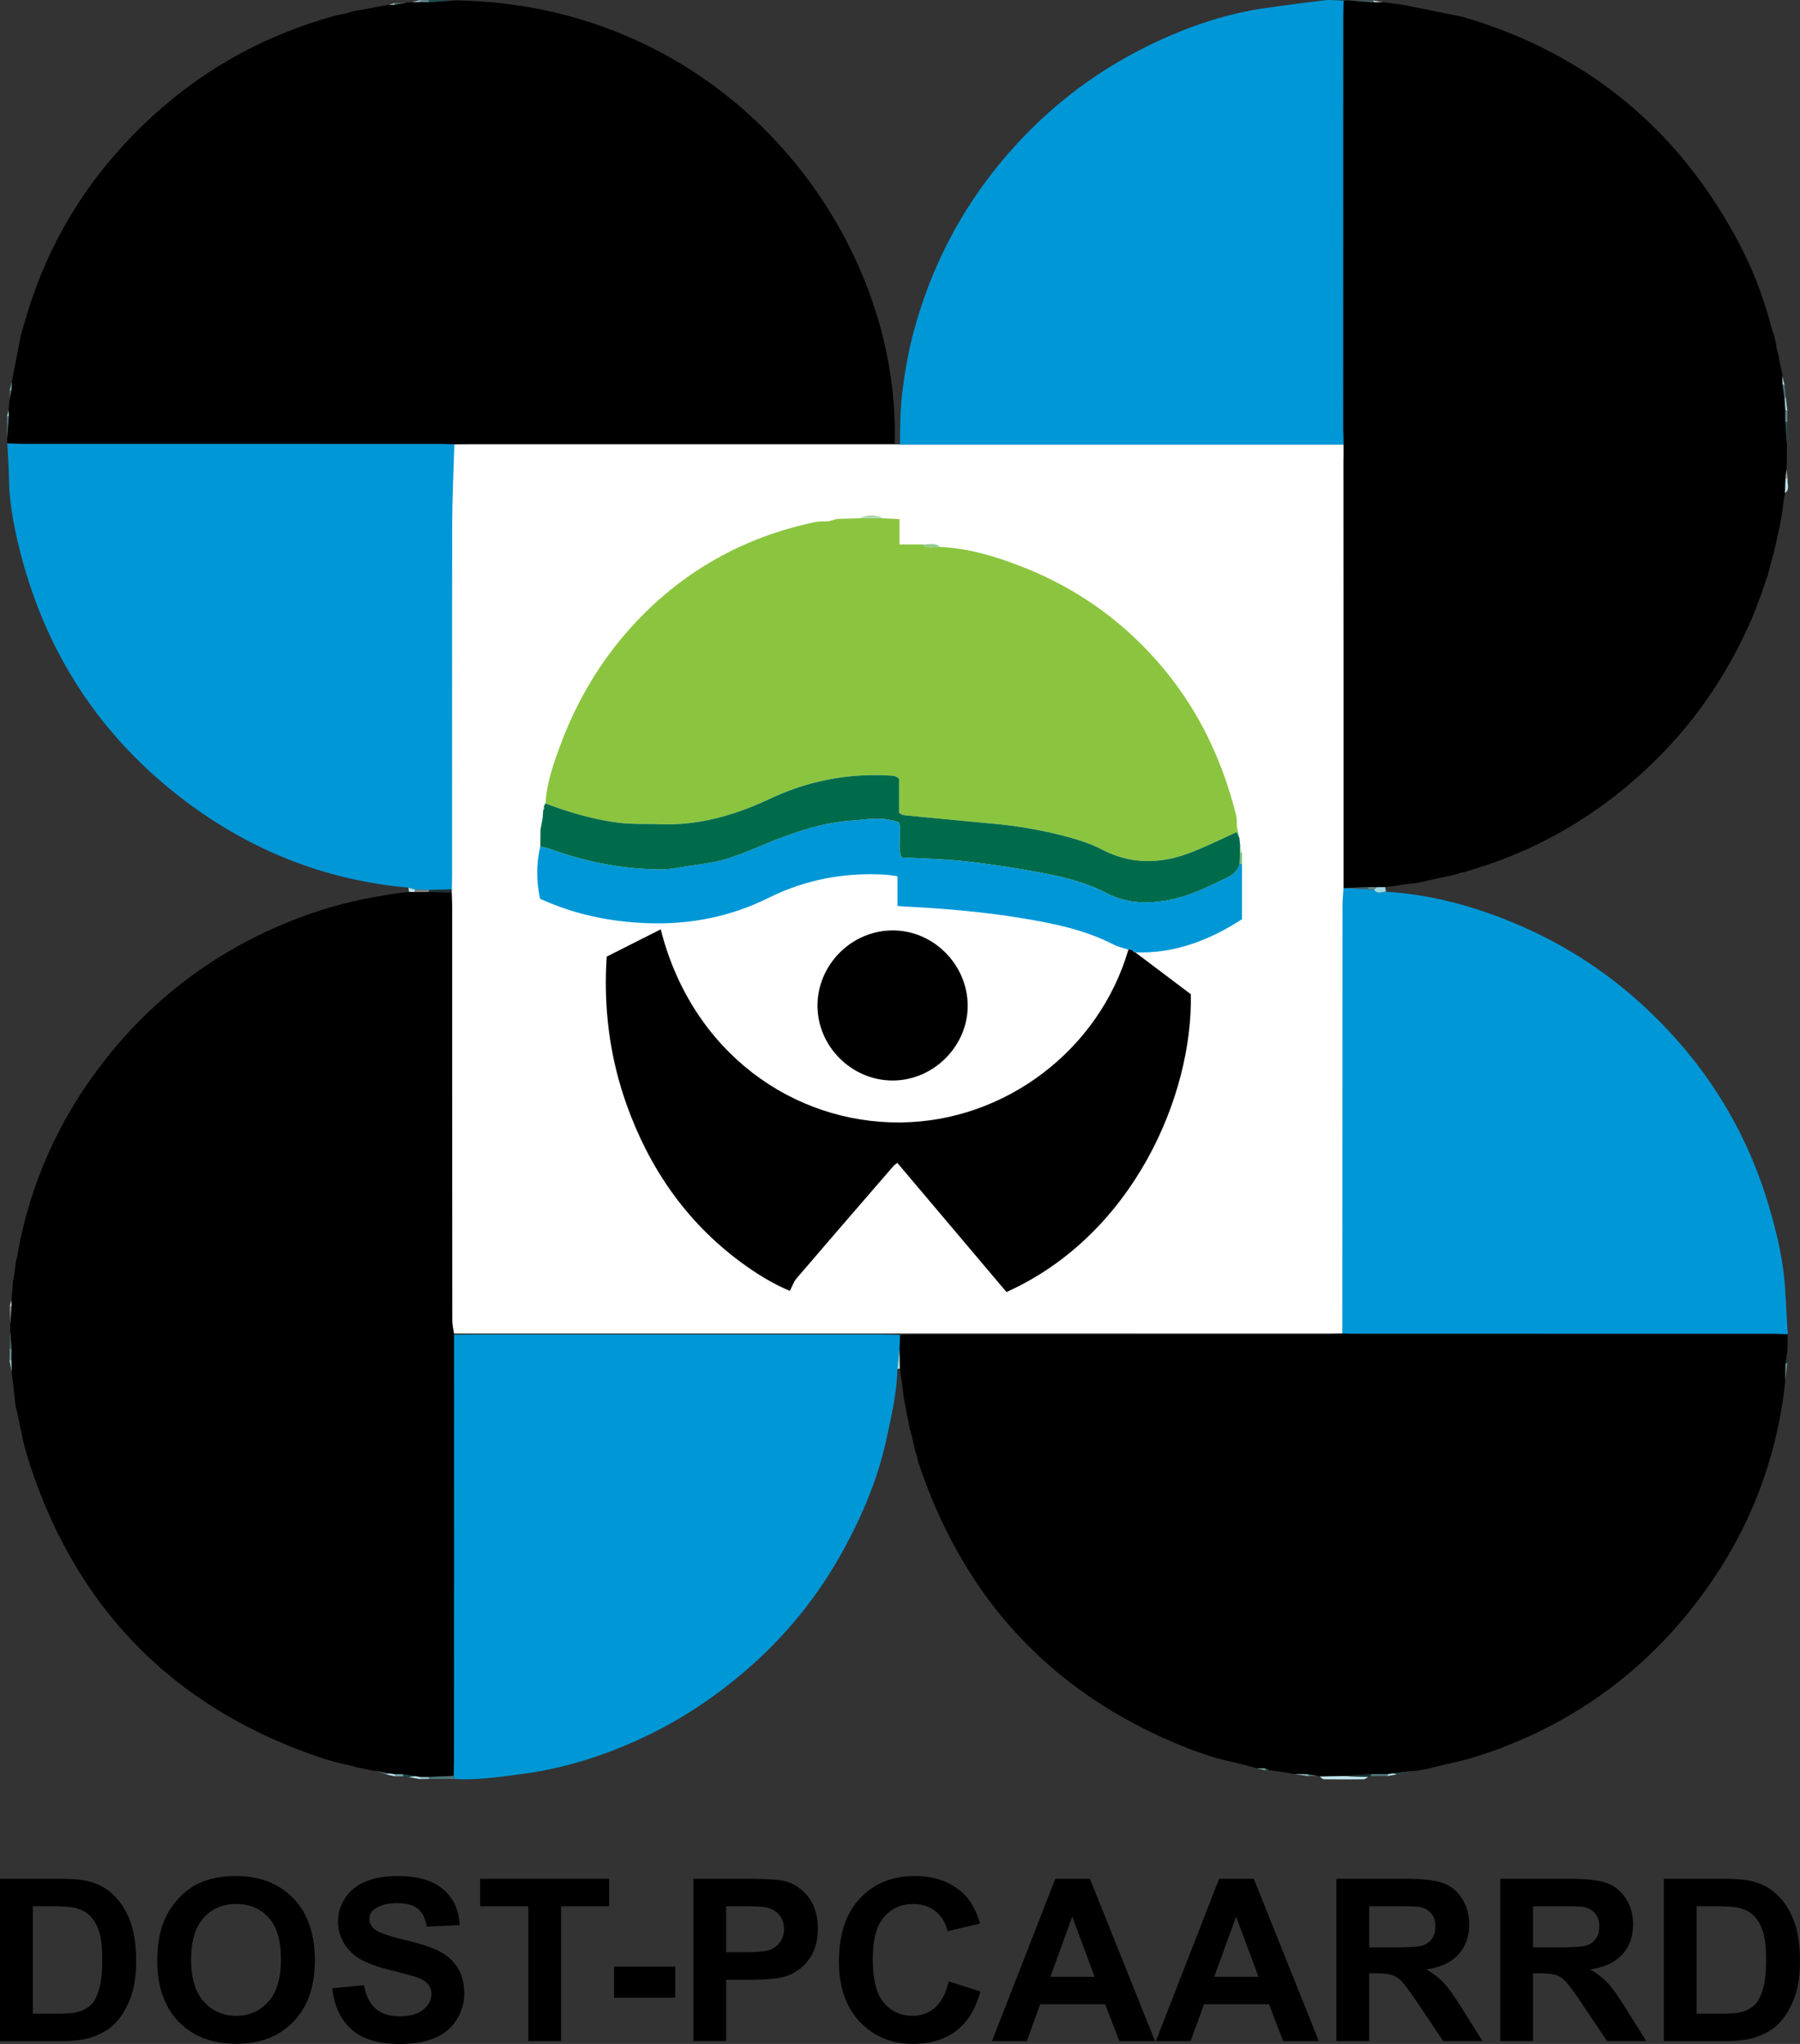 <svg xmlns="http://www.w3.org/2000/svg" width="568" height="645" fill="none"><rect width="100%" height="100%" fill="#333333" stroke="none"/><g clip-path="url(#a)"><path fill="#fff" d="M423.948 140.243H142.506v280.55h281.442v-280.55Z"/><path fill="#000" d="M561.518 166.44c-.188.823-.384 1.656-.572 2.48l-.393 1.984c-.131.543-.272 1.077-.403 1.619l-.45 2.013-1.377 5.101c-.178.674-.346 1.347-.524 2.012-.103.262-.207.515-.31.777-.206.636-.412 1.263-.618 1.9a5.74 5.74 0 0 1-.309.795c-.197.627-.403 1.264-.6 1.891-.674 1.778-1.349 3.557-2.014 5.326-.234.617-.468 1.235-.702 1.843-6.951 16.258-16.375 30.905-28.741 43.597-16.938 17.371-36.929 29.791-60.236 36.745-.656.225-1.312.449-1.968.665a5.25 5.25 0 0 1-.852.093c-.909.272-1.818.534-2.717.805-2.979.655-5.958 1.301-8.937 1.956-.955.216-1.911.431-2.876.646-1.115.103-2.23.215-3.335.318-1.265.206-2.529.403-3.794.609-.881.112-1.761.215-2.642.327-.871 0-1.742.01-2.623.019-.908 0-1.817-.009-2.726-.019l-7.419.281-.403.103c-.019-44.888-.028-89.785-.056-134.674 0-1.787.14-3.575.056-5.353.056-1.638-.131-3.285-.131-4.923.009-43.26 0-86.51.018-129.77 0-1.797.094-3.584.141-5.381.459-.038.909-.066 1.368-.103l8.253.617 2.651-.056c.581.066 1.171.14 1.752.206 1.827.262 3.653.515 5.48.777 5.986 1.217 11.982 2.424 17.968 3.64.918.272 1.845.553 2.763.824 37.276 11.597 65.042 34.743 83.629 68.942a123.703 123.703 0 0 1 10.895 27.433c.271.927.543 1.844.815 2.771l.065-.047c.253.964.497 1.937.75 2.901.065.515.14 1.03.206 1.545.243.954.477 1.918.721 2.873.075.533.15 1.067.234 1.6.216.992.431 1.985.656 2.977.084.524.178 1.048.262 1.572.01.88.028 1.76.038 2.63.225 1.554.449 3.117.665 4.67l.225 3.454c0 1.198-.01 2.387-.019 3.585.169 2.443.347 4.885.515 7.328-.047 2.583-.084 5.157-.131 7.741-.112 1.02-.225 2.04-.347 3.06l-.14 4.446c-.141.795-.291 1.591-.431 2.377-.131 1.03-.262 2.05-.384 3.079-.122.796-.253 1.601-.375 2.397-.178.992-.365 1.993-.543 2.985l-.028-.009ZM2.315 139.934l-.085-1.32c.188-2.452.385-4.914.572-7.366-.028-.59-.066-1.179-.094-1.778l.31-3.529c.215-.945.42-1.89.636-2.836.029-.879.047-1.75.075-2.63.928-4.792 1.865-9.593 2.792-14.385.262-.927.525-1.844.787-2.771.047-.271.112-.533.187-.795.281-.899.562-1.807.834-2.705 7.466-25.168 21.2-46.395 40.657-63.935 16.516-14.881 35.599-25.13 57.042-30.998 1.002-.272 2.042-.422 3.073-.627.665-.206 1.33-.412 1.995-.628 3.859-.701 7.71-1.413 11.569-2.115.591.01 1.181.019 1.762.038 1.245-.234 2.482-.459 3.728-.693.59-.065 1.171-.131 1.761-.206.89 0 1.771-.019 2.661-.019.899.02 1.798.029 2.707.047 2.735-.187 5.462-.365 8.197-.552 85.97 1.095 140.885 73.715 138.815 139.887H148.315c-1.639 0-3.288.14-4.928.206-1.489-.047-2.988-.141-4.478-.141-43.73 0-87.468 0-131.198-.009-1.799 0-3.588-.103-5.387-.159l-.01.019ZM102.889 555.224c-47.055-15.397-78.335-46.554-93.652-93.633-.271-.907-.552-1.806-.824-2.714a7.967 7.967 0 0 1-.187-.786c-.272-.927-.534-1.844-.806-2.77l-1.855-8.976c-.225-.955-.45-1.9-.674-2.855-.394-3.556-.797-7.104-1.19-10.66l-.084-3.538c.018-1.208.028-2.415.047-3.622l-.45-5.541c0-.824.01-1.638.019-2.462.15-1.872.309-3.743.459-5.615-.02-.59-.047-1.18-.066-1.769l.478-6.018c.14-.712.271-1.414.412-2.125.178-1.404.347-2.817.525-4.221.112-.412.234-.814.346-1.226 3.822-22.407 12.769-42.614 26.54-60.65 16.31-21.358 37.134-36.764 62.26-46.348 11.25-4.287 22.923-6.832 34.858-8.274.571.028 1.143.047 1.714.075h4.487c2.427.038 4.853.066 7.279.103.056 1.647.16 3.285.16 4.933 0 43.315 0 86.631.037 129.947 0 1.572.384 3.144.59 4.726l-.028 134.262c0 1.647-.056 3.285-.094 4.933l-7.906.337h-2.67l-1.733-.253c-1.265-.197-2.539-.403-3.804-.599-.861-.01-1.733-.028-2.594-.038-.563-.075-1.125-.149-1.677-.224-1.274-.225-2.558-.45-3.832-.683l-1.602-.225c-.993-.215-1.986-.44-2.979-.655-.496-.094-1.002-.178-1.499-.272-.712-.196-1.433-.402-2.145-.599l-5.059-1.179c-.927-.271-1.855-.543-2.782-.824l-.019.038ZM396.547 557.985c-.553-.141-1.096-.29-1.649-.431-.402-.121-.805-.234-1.208-.355-3.176-.777-6.352-1.545-9.518-2.322-.656-.187-1.321-.383-1.977-.571a2.933 2.933 0 0 1-.787-.28c-.618-.216-1.227-.44-1.845-.655a2.248 2.248 0 0 1-.843-.281c-.618-.206-1.237-.412-1.864-.618-43.487-16.482-72.396-46.891-87.029-90.927-.187-.562-.272-1.161-.403-1.741-.197-.627-.403-1.254-.599-1.882-.469-2.012-.937-4.015-1.415-6.027a87.983 87.983 0 0 1-.384-1.17c-.141-.833-.29-1.657-.431-2.49-.159-.664-.318-1.338-.468-2.003l-.422-2.536-.59-2.92c-.113-1.133-.234-2.256-.347-3.388-.159-1.002-.318-2.013-.478-3.014-.103-.814-.196-1.629-.299-2.443-.047-2.087-.103-4.165-.15-6.252.056-1.46.122-2.93.178-4.39 1.649-.046 3.297-.14 4.946-.14 43.243 0 86.485 0 129.719-.019 1.639 0 3.269-.206 4.899-.318 1.799.028 3.588.075 5.387.075 43.411 0 86.813 0 130.224.009 1.64 0 3.288.094 4.928.15-.038 1.825-.066 3.66-.103 5.485-.206 1.254-.403 2.517-.609 3.772-.019 1.769-.038 3.537-.047 5.306-2.773 26.694-12.647 50.532-29.2 71.563-16.581 21.068-37.584 36.175-62.841 45.3-.899.309-1.789.608-2.688.917l-2.698.899h-.01c-.908.281-1.826.561-2.735.842-2.895.693-5.789 1.376-8.684 2.069-.993.234-1.977.468-2.97.711l.038.056c-1.518.281-3.045.571-4.563.852l-1.639.084-5.555.73-1.705.197c-1.799 0-3.597.009-5.387.018-3.035.216-6.07.422-9.105.637-2.399.047-4.787.103-7.186.149a2.223 2.223 0 0 0-.805-.262c-.965-.159-1.921-.308-2.886-.468a665.71 665.71 0 0 0-4.468-.074c-.572-.122-1.134-.234-1.705-.356a533.974 533.974 0 0 1-3.738-.543c-.843-.122-1.677-.253-2.52-.374-.356-.169-.712-.337-1.059-.506-.889-.018-1.779-.037-2.679-.065h-.028Z"/><path fill="#0097D7" d="M564.113 421.027c-1.64-.056-3.288-.149-4.928-.149-43.411 0-86.813 0-130.224-.01-1.799 0-3.588-.047-5.387-.075.01-45.038.028-90.075.056-135.113 0-1.779.207-3.566.319-5.345l.403-.102c2.445.14 4.88.271 7.326.411l1.845.113c1.04 1.535 2.473.73 3.785.636 15.017.927 29.237 4.933 42.971 10.96 14.483 6.355 27.457 14.9 39.017 25.711 18.493 17.287 31.514 37.849 38.774 62.147 2.689 9.013 4.816 18.063 5.303 27.46.234 4.455.487 8.911.74 13.366v-.01ZM2.314 139.934c1.8.056 3.588.159 5.387.159 43.73 0 87.469 0 131.199.009 1.489 0 2.988.094 4.478.141-.244 8.507-.675 17.006-.694 25.514-.075 36.67-.028 73.341-.037 110.011 0 1.647-.075 3.285-.112 4.932-2.371.038-4.741.075-7.111.122-1.452-.028-2.904-.047-4.365-.075-.722-.206-1.443-.421-2.164-.627-25.893-2.293-49.248-11.493-69.923-26.955-27.682-20.685-45.36-48.183-53.294-81.83-1.565-6.645-2.773-13.384-2.848-20.273-.038-3.706-.338-7.413-.516-11.119v-.009ZM284.01 421.271c-.056 1.46-.122 2.929-.178 4.389l-.674 6.337c-.085 7.197-1.743 14.123-3.204 21.124-2.642 12.682-7.504 24.447-13.649 35.716-8.019 14.694-18.362 27.507-31.121 38.458-9.368 8.03-19.476 14.844-30.539 20.207-12.657 6.131-25.894 10.473-39.899 12.308-7.101.926-14.183 2.031-21.387 1.582-.065-.328-.122-.656-.187-.983.028-1.647.094-3.285.094-4.933.018-44.757.018-89.514.028-134.261 2.848-.029 5.695-.085 8.543-.085h126.796c1.799 0 3.588.094 5.387.141h-.01ZM423.977.215c-.047 1.797-.141 3.585-.141 5.382-.009 43.26 0 86.51-.018 129.769 0 1.638.187 3.285.131 4.923H284.01c.009-5.587.056-10.716.656-15.92.805-6.973 2.023-13.824 3.878-20.554 5.368-19.505 14.417-37.129 27.382-52.74 12.994-15.64 28.573-27.976 46.84-36.858 11.682-5.672 23.879-9.912 36.817-11.718 6.183-.861 12.365-1.722 18.567-2.424 1.911-.215 3.878.075 5.827.14Z"/><path fill="#8BC53F" d="M172.128 253.558c.403-6.58 2.576-12.748 4.843-18.803 5.921-15.79 14.783-29.82 26.839-41.659 15.008-14.732 32.966-24.082 53.548-28.369 1.302-.271 2.689-.15 4.028-.206.937-.253 1.874-.515 2.811-.767 2.36-.066 4.721-.141 7.082-.206h7.372c1.612.084 3.223.178 5.209.281v7.983h7.307c1.63 1.591 3.644.618 5.48.805 8.684.356 16.919 2.808 24.919 5.859 17.856 6.823 33.004 17.502 45.351 32.234 11.494 13.712 18.839 29.361 23.148 46.573.281 1.142.178 2.377.253 3.566-.01.58-.028 1.161-.038 1.75-4.731 2.115-9.386 4.427-14.211 6.318-9.565 3.762-19.064 4.024-28.46-.899-2.866-1.497-6.005-2.573-9.124-3.472-8.141-2.34-16.46-3.809-24.9-4.596a5694.878 5694.878 0 0 1-28.414-2.714c-.393-.037-.758-.365-1.442-.711v-10.792c-.581-.383-.815-.608-1.087-.702a5.617 5.617 0 0 0-1.302-.252c-13.349-.871-26.109 1.544-38.193 7.216-11.055 5.185-22.493 8.555-34.849 8.096-4.338-.159-8.722.075-13.003-.459-7.963-.992-15.654-3.266-23.167-6.093v.019Z"/><path fill="#000" d="M358.26 300.543c5.846 4.408 11.691 8.826 17.509 13.206.674 31.785-18.043 75.896-58.166 93.978l-34.446-40.76c-.59.477-.974.702-1.246 1.02-10.202 11.793-20.413 23.586-30.558 35.435-.862 1.002-1.293 2.368-2.118 3.94-5.396-2.246-10.679-5.494-15.672-9.209-17.256-12.832-28.844-29.801-35.955-49.914-4.74-13.413-6.773-27.283-6.389-41.5.038-1.489.141-2.986.225-4.858 5.612-2.836 11.298-5.709 17.05-8.611 9.883 39.011 41.931 61.249 75.656 60.94 33.088-.3 62.737-22.95 71.918-54.528l.899-.057c.347.3.694.609 1.04.908l.272.019-.019-.009Z"/><path fill="#0097D7" d="m358.26 300.543-.271-.019c-.347-.3-.694-.608-1.04-.908l-.9.056c-1.555-.515-3.203-.852-4.637-1.591-9.171-4.717-19.11-6.72-29.162-8.367-12.122-1.994-24.348-3.014-36.61-3.641-.722-.038-1.434-.103-2.427-.178v-9.378c-1.386-.187-2.51-.403-3.653-.478-12.965-.804-25.322 1.489-36.985 7.282-12.057 5.99-24.9 8.499-38.249 8.012-11.561-.421-22.84-2.658-33.913-7.722-1.114-5.297-1.246-10.866.066-16.463 1.002.234 2.042.365 3.007.711 11.363 4.156 23.073 6.477 35.196 6.486 2.351 0 4.712-.44 7.044-.823 4.506-.74 9.134-1.151 13.472-2.481 5.639-1.731 11.026-4.286 16.553-6.392 7.335-2.799 14.754-5.101 22.717-5.672 5.162-.374 10.239-1.488 15.242.674.787 3.669-.515 7.45.702 10.894 6.97.412 13.696.525 20.348 1.273 7.925.889 15.813 2.125 23.654 3.566 7.12 1.311 14.211 3.098 20.675 6.421 6.726 3.463 13.499 3.519 20.638 2.012 6.192-1.31 11.71-4.146 17.34-6.823 2.014-.955 3.447-2.274 4.112-4.399.244 0 .488.028.731.075v17.427c-10.173 6.533-21.143 10.895-33.668 10.446h.018Z"/><path fill="#006B4B" d="M391.199 272.595c-.666 2.125-2.099 3.444-4.113 4.399-5.621 2.677-11.139 5.513-17.34 6.823-7.139 1.507-13.912 1.451-20.638-2.012-6.464-3.323-13.555-5.11-20.675-6.421-7.841-1.441-15.738-2.677-23.654-3.566-6.661-.748-13.387-.861-20.347-1.273-1.218-3.444.084-7.234-.703-10.894-5.003-2.162-10.08-1.048-15.242-.674-7.963.58-15.382 2.873-22.717 5.672-5.527 2.106-10.914 4.661-16.553 6.392-4.338 1.33-8.966 1.741-13.472 2.481-2.332.383-4.693.823-7.044.823-12.113-.018-23.832-2.33-35.196-6.486-.955-.346-2.005-.477-3.007-.711.019-1.778.028-3.547.047-5.326.225-1.226.459-2.452.684-3.687.065-.861.131-1.732.187-2.593.113-.093.328-.196.328-.29 0-.243-.103-.487-.169-.739.178-.328.366-.646.544-.974 7.513 2.827 15.204 5.092 23.167 6.093 4.29.534 8.665.3 13.003.459 12.356.468 23.785-2.911 34.848-8.096 12.095-5.672 24.844-8.087 38.194-7.216.44.028.89.112 1.302.252.272.085.496.309 1.087.702v10.792c.674.346 1.049.674 1.442.711a5683.15 5683.15 0 0 0 28.413 2.714c8.441.787 16.76 2.256 24.9 4.596 3.12.898 6.258 1.975 9.125 3.472 9.387 4.923 18.886 4.661 28.46.899 4.824-1.891 9.48-4.203 14.211-6.318.281.637.562 1.282.834 1.919.084.88.178 1.75.262 2.63l-.112 1.825c-.019 1.207-.047 2.405-.066 3.613l.01.009Z"/><path fill="#000" d="M281.78 340.976c-12.974.056-23.832-10.726-23.813-23.652.019-12.972 10.829-23.745 23.795-23.717 12.918.028 23.654 10.923 23.597 23.923-.056 12.692-10.82 23.389-23.579 23.446Z"/><path fill="#BEE5EB" d="M416.417 560.615c2.398-.047 4.787-.103 7.185-.15 2.717.094 5.434.178 8.15.271-.487.263-.974.749-1.47.749-4.169.056-8.329.056-12.497 0-.459 0-.909-.561-1.368-.861v-.009Z"/><path fill="#1E3133" d="M431.743 560.727c-2.717-.093-5.434-.178-8.15-.271 3.035-.216 6.07-.421 9.105-.637-.056.225-.103.45-.149.674a6.465 6.465 0 0 0-.815.225l.009.009Z"/><path fill="#4C7377" d="M143.162 560.418c.065.328.122.655.187.983h-7.916l-.168-.646 7.906-.337h-.009Z"/><path fill="#466064" d="m433.598.73-8.253-.618c2.66 0 5.321 0 7.972-.01.094.207.187.422.281.628Z"/><path fill="#1F4E54" d="M143.471.14c-2.735.188-5.461.365-8.197.553.047-.206.085-.422.132-.637l8.075.084h-.01ZM563.869 140.355c-.169-2.443-.347-4.886-.515-7.329.215.057.43.103.655.141l-.14 7.188Z"/><path fill="#4C7377" d="M2.801 131.248c-.187 2.452-.384 4.914-.571 7.366l-.056-7.169c.206-.066.412-.131.627-.197Z"/><path fill="#1E3133" d="M135.424 280.813c2.37-.038 4.74-.075 7.111-.122l-.029.927c-2.426-.038-4.852-.066-7.278-.103.074-.234.14-.468.196-.702Z"/><path fill="#ADD8AD" d="M278.651 163.557h-7.373c2.455-1.198 4.919-1.207 7.373 0Z"/><path fill="#9ED9E2" d="M437.308 281.384c-1.311.093-2.745.898-3.785-.637.328-.262.647-.524.975-.777.871 0 1.742-.009 2.623-.018.065.477.131.954.196 1.441l-.009-.009ZM283.148 431.997l.675-6.337c.047 2.087.103 4.165.15 6.252a3.99 3.99 0 0 0-.825.085Z"/><path fill="#1F4E54" d="m439.8 559.613 5.555-.73c-1.536.347-3.082.684-4.618 1.03l-.937-.3Z"/><path fill="#4C7377" d="M432.558 560.502c.046-.224.093-.449.15-.673 1.798 0 3.597-.01 5.386-.019-.112.215-.225.44-.337.655-1.733.009-3.466.019-5.199.037Z"/><path fill="#64868A" d="M563.354 435.6c.018-1.769.037-3.538.046-5.307.216-.075.431-.15.656-.215l-.702 5.531v-.009Z"/><path fill="#7D7F80" d="M3.683 412.07c-.15 1.872-.31 3.744-.46 5.616-.065-1.816-.121-3.631-.187-5.447.216-.066.431-.122.647-.169Z"/><path fill="#93CD95" d="M296.647 172.636c-1.836-.197-3.85.786-5.48-.805 1.855.065 3.85-.768 5.48.805Z"/><path fill="#466064" d="m3.204 420.138.45 5.541-.628-.084c.057-1.816.113-3.632.178-5.457Z"/><path fill="#8CB7BC" d="M408.257 559.81c1.49.028 2.979.056 4.469.075.047.206.103.421.15.627a821.525 821.525 0 0 1-4.628-.711l.009.009Z"/><path fill="#4C7377" d="M563.148 125.979c-.225-1.554-.45-3.117-.666-4.671.216.075.441.15.666.225l.309 3.463c-.103.328-.197.655-.3.983h-.009Z"/><path fill="#9ED9E2" d="M563.147 125.979c.104-.328.197-.655.3-.983.197 1.544.384 3.089.581 4.633a15.697 15.697 0 0 0-.646-.187l-.225-3.454-.01-.009Z"/><path fill="#BEE5EB" d="m563.27 155.592.14-4.446c.234-.028.459-.065.693-.103-.253 1.517.853 3.286-.824 4.549h-.009Z"/><path fill="#64868A" d="m3.036 425.595.627.084c-.018 1.207-.028 2.415-.046 3.622-.216-.037-.431-.075-.638-.122l.057-3.584Z"/><path fill="#1E3133" d="M564.047 430.069c-.215.065-.431.14-.655.215.206-1.254.402-2.518.608-3.772.019 1.189.029 2.368.047 3.557Z"/><path fill="#A1C7CB" d="M2.97 429.179c.215.047.421.094.637.122l.084 3.538a504.577 504.577 0 0 1-.721-3.66Z"/><path fill="#4C7377" d="M118.955 558.967c1.274.225 2.558.45 3.832.684-.319.093-.637.196-.965.29-.956-.328-1.911-.646-2.867-.974Z"/><path fill="#77C37A" d="M171.229 258.144c-.225 1.226-.459 2.452-.684 3.688.225-1.226.459-2.452.684-3.688ZM391.114 264.527c-.281-.636-.562-1.282-.834-1.918.01-.581.028-1.161.038-1.751.262 1.226.534 2.443.796 3.669Z"/><path fill="#466064" d="M128.145.861c-1.245.234-2.482.459-3.728.693.066-.216.122-.43.178-.646 1.18-.019 2.37-.028 3.55-.047Z"/><path fill="#4A4C4D" d="M402.806 558.921c1.246.178 2.492.355 3.737.543-1.245-.178-2.491-.356-3.737-.543Z"/><path fill="#77C37A" d="M391.198 272.595c.019-1.207.047-2.405.066-3.613.215.028.44.075.656.113 0 1.188 0 2.377.009 3.566a6.245 6.245 0 0 0-.731-.075v.009Z"/><path fill="#64868A" d="M563.373 129.442c.215.065.431.121.646.187 0 1.179-.009 2.359-.019 3.538-.215-.038-.44-.094-.655-.141 0-1.198.009-2.386.018-3.584h.01Z"/><path fill="#1C474C" d="M127.059 559.904c1.264.196 2.538.402 3.803.599l-1.836.28c-.581-.084-1.152-.159-1.733-.243-.075-.215-.159-.431-.234-.646v.01Z"/><path fill="#BEE5EB" d="m129.025 560.793 1.837-.281 1.733.253c.037.234.084.458.121.692-1.227-.215-2.463-.44-3.691-.655v-.009ZM128.895 280.111c.721.206 1.442.421 2.164.627a8.026 8.026 0 0 0-.319.777c-.571-.028-1.143-.047-1.714-.075-.047-.44-.085-.889-.131-1.329Z"/><path fill="#4C7377" d="M465.908 554.278c.9-.299 1.799-.599 2.698-.889-.899.3-1.798.599-2.698.889Z"/><path fill="#466064" d="M458.704 276.096c.909-.272 1.817-.534 2.717-.805-.909.271-1.818.533-2.717.805Z"/><path fill="#8CB7BC" d="M132.717 561.448c-.038-.234-.085-.459-.122-.693h2.67l.168.646c-.899.019-1.808.028-2.707.047h-.009Z"/><path fill="#BEE5EB" d="M437.758 560.474c.112-.224.225-.439.337-.655l1.705-.196.937.299c-.993.187-1.977.365-2.97.552h-.009Z"/><path fill="#C5C4C4" d="M433.597.73c-.093-.206-.187-.421-.281-.627.975.187 1.949.384 2.933.57-.881.02-1.762.038-2.652.057Z"/><path fill="#77A4AA" d="M562.173 117.115c-.215-.992-.431-1.984-.655-2.976.215.992.43 1.984.655 2.976Z"/><path fill="#9ED9E2" d="m563.138 121.542-.665-.224c-.009-.88-.028-1.76-.037-2.63.234.954.468 1.909.702 2.854Z"/><path fill="#4C7377" d="M412.875 560.521c-.056-.206-.103-.421-.149-.627.964.159 1.92.309 2.885.468-.909.056-1.817.112-2.736.159Z"/><path fill="#77A4AA" d="M3.72 120.485c-.028.88-.047 1.75-.075 2.63-.206.047-.422.093-.637.14.234-.926.468-1.844.712-2.77Z"/><path fill="#466064" d="m3.008 123.255.637-.14c-.216.945-.422 1.89-.637 2.836v-2.696Z"/><path fill="#77A4AA" d="M127.059 559.903c.075.216.159.431.234.646-.89 0-1.78 0-2.67.01-.056-.234-.112-.459-.159-.693.862.009 1.733.028 2.595.037Z"/><path fill="#BEE5EB" d="M124.464 559.866c.047.234.103.459.159.693l-2.801-.618c.319-.094.637-.197.965-.29l1.677.224v-.009Z"/><path fill="#64868A" d="M135.396.056c-.037.215-.084.421-.131.637-.899-.02-1.799-.028-2.707-.047.037-.215.084-.43.131-.637.899.02 1.798.038 2.698.056l.009-.009Z"/><path fill="#A2A9A9" d="M564.094 151.043c-.225.038-.459.075-.694.103.113-1.02.225-2.04.347-3.06.112.983.234 1.965.347 2.948v.009Z"/><path fill="#8CB7BC" d="M562.445 161.049c.131-1.03.263-2.05.384-3.08-.131 1.03-.262 2.05-.384 3.08Z"/><path fill="#466064" d="M8.32 99.828c-.282.899-.563 1.807-.835 2.705.281-.898.562-1.806.834-2.705Z"/><path fill="#A1C7CB" d="M132.698 0c-.047.215-.094.421-.131.636-.89 0-1.771.02-2.661.02.928-.216 1.864-.44 2.792-.656Z"/><path fill="#77A4AA" d="M396.548 557.985c.89.018 1.78.037 2.679.065l.141.646c-.937-.234-1.874-.477-2.811-.711h-.009Z"/><path fill="#64868A" d="M446.9 278.698Z"/><path fill="#266971" d="M451.51 557.891c.993-.234 1.976-.468 2.969-.711-.993.234-1.976.468-2.969.711Z"/><path fill="#4C7377" d="M102.889 555.224c.927.271 1.855.543 2.782.823-.927-.271-1.855-.542-2.782-.823Z"/><path fill="#A2A9A9" d="M124.594.908c-.056.215-.121.43-.178.646a108.3 108.3 0 0 1-1.761-.038c.647-.206 1.293-.412 1.949-.608h-.01Z"/><path fill="#64868A" d="M462.282 275.197c.656-.225 1.312-.449 1.968-.664-.656.224-1.312.449-1.968.664Z"/><path fill="#4C7377" d="M376.847 552.472ZM111.086 3.64c-.665.207-1.33.413-1.995.628.665-.206 1.33-.412 1.995-.627Z"/><path fill="#676767" d="M286.117 446.214c.159.664.319 1.338.469 2.003-.16-.665-.319-1.339-.469-2.003Z"/><path fill="#ADD8AD" d="M391.919 269.104a7.214 7.214 0 0 0-.655-.112l.112-1.825c.178.645.365 1.301.543 1.946v-.009Z"/><path fill="#77A4AA" d="M557.789 181.649c.178-.674.347-1.348.525-2.012-.178.674-.347 1.347-.525 2.012Z"/><path fill="#A1C7CB" d="M2.801 131.248c-.206.066-.421.122-.627.197.178-.655.356-1.311.534-1.975.028.589.065 1.179.093 1.778Z"/><path fill="#C5C4C4" d="m3.683 412.07-.647.169c.197-.646.384-1.292.581-1.938.019.59.047 1.18.066 1.769Z"/><path fill="#7D7F80" d="M553.227 194.191c.234-.618.468-1.236.702-1.844a405.27 405.27 0 0 1-.702 1.844Z"/><path fill="#93CD95" d="M171.575 254.522c.066.243.16.487.169.739 0 .094-.206.197-.328.291.047-.337.103-.684.15-1.021l.009-.009Z"/><path fill="#466064" d="M399.367 558.696c-.047-.215-.084-.43-.14-.646.356.169.712.337 1.058.506-.309.047-.618.093-.927.149l.009-.009Z"/><path fill="#676767" d="M287.017 450.706c.131.393.262.786.384 1.17-.131-.393-.263-.786-.384-1.17Z"/><path fill="#466064" d="M431.677 280.635c-2.445-.14-4.88-.271-7.325-.412l7.419-.281c-.037.234-.066.459-.094.693Z"/><path fill="#64868A" d="M431.678 280.635c.028-.234.056-.459.093-.693.909 0 1.818.01 2.727.019-.328.262-.647.524-.975.777l-1.845-.112v.009Z"/><path fill="#7D7F80" d="M130.749 281.515c.094-.262.197-.524.319-.777 1.452.028 2.904.047 4.365.075a8.554 8.554 0 0 1-.197.702h-4.487Z"/><path fill="#000" d="M0 592.886h18.914c4.262 0 7.513.328 9.752.974 3.007.889 5.583 2.452 7.729 4.717 2.145 2.256 3.775 5.026 4.89 8.292 1.115 3.276 1.677 7.31 1.677 12.102 0 4.212-.525 7.843-1.574 10.895-1.284 3.725-3.11 6.739-5.49 9.05-1.799 1.751-4.216 3.108-7.27 4.09-2.285.721-5.34 1.086-9.161 1.086H0v-51.206Zm10.352 8.658v33.909h7.728c2.886 0 4.975-.159 6.258-.486 1.677-.422 3.073-1.133 4.178-2.134 1.106-1.002 2.014-2.649 2.708-4.942.702-2.293 1.049-5.419 1.049-9.378 0-3.959-.347-7.001-1.05-9.117-.702-2.115-1.676-3.771-2.932-4.96-1.255-1.189-2.857-1.994-4.787-2.415-1.442-.327-4.28-.486-8.497-.486h-4.646l-.01.009ZM49.64 618.803c0-5.213.778-9.594 2.343-13.132a23.947 23.947 0 0 1 4.768-7.019c2.014-2.069 4.225-3.613 6.623-4.614 3.195-1.348 6.876-2.022 11.045-2.022 7.55 0 13.593 2.34 18.127 7.02 4.534 4.679 6.801 11.184 6.801 19.523 0 8.34-2.248 14.732-6.745 19.403-4.496 4.67-10.51 7.001-18.043 7.001-7.531 0-13.677-2.322-18.173-6.964-4.497-4.642-6.745-11.044-6.745-19.196Zm10.661-.356c0 5.794 1.34 10.193 4.02 13.188 2.678 2.995 6.08 4.492 10.21 4.492 4.132 0 7.513-1.488 10.155-4.455 2.642-2.967 3.972-7.422 3.972-13.356s-1.283-10.249-3.86-13.131c-2.576-2.883-5.995-4.334-10.257-4.334-4.263 0-7.7 1.46-10.314 4.381-2.614 2.92-3.916 7.328-3.916 13.215h-.01ZM104.809 627.432l10.07-.973c.609 3.379 1.836 5.859 3.691 7.441 1.855 1.581 4.356 2.377 7.495 2.377 3.335 0 5.845-.702 7.531-2.115 1.687-1.404 2.539-3.061 2.539-4.942 0-1.207-.356-2.237-1.068-3.089-.712-.851-1.948-1.591-3.719-2.218-1.208-.421-3.972-1.161-8.281-2.237-5.546-1.376-9.443-3.06-11.673-5.063-3.147-2.818-4.721-6.253-4.721-10.305 0-2.611.74-5.045 2.22-7.319 1.48-2.275 3.616-3.997 6.398-5.185 2.783-1.189 6.146-1.779 10.09-1.779 6.436 0 11.269 1.404 14.52 4.221 3.251 2.818 4.956 6.58 5.124 11.279l-10.351.458c-.441-2.63-1.396-4.52-2.848-5.672-1.452-1.151-3.644-1.731-6.558-1.731-2.913 0-5.358.618-7.063 1.853-1.096.796-1.64 1.853-1.64 3.182 0 1.208.516 2.247 1.537 3.108 1.302 1.095 4.478 2.236 9.508 3.425 5.031 1.189 8.759 2.415 11.167 3.688 2.408 1.273 4.3 3.004 5.668 5.204 1.367 2.199 2.042 4.923 2.042 8.152 0 2.929-.815 5.681-2.445 8.246-1.63 2.564-3.935 4.464-6.923 5.709-2.989 1.245-6.698 1.872-11.148 1.872-6.483 0-11.457-1.498-14.923-4.493-3.476-2.995-5.546-7.347-6.221-13.075l-.018-.019ZM166.713 644.092v-42.539h-15.204v-8.657h40.722v8.657h-15.176v42.539h-10.351.009ZM193.777 630.427v-9.818h19.298v9.818h-19.298ZM218.798 644.092v-51.206h16.61c6.295 0 10.398.253 12.309.768 2.933.767 5.396 2.443 7.373 5.007 1.977 2.565 2.97 5.897 2.97 9.968 0 3.145-.572 5.784-1.715 7.927-1.143 2.144-2.595 3.829-4.356 5.045-1.761 1.226-3.55 2.031-5.368 2.424-2.473.487-6.051.73-10.735.73h-6.745v19.318h-10.352l.009.019Zm10.352-42.548v14.526h5.668c4.075 0 6.801-.272 8.178-.805 1.377-.534 2.454-1.376 3.232-2.518.777-1.142 1.171-2.471 1.171-3.978 0-1.862-.543-3.397-1.639-4.614-1.097-1.207-2.483-1.965-4.16-2.265-1.236-.234-3.719-.346-7.447-.346h-5.003ZM299.345 625.261l10.033 3.182c-1.537 5.588-4.094 9.743-7.673 12.448-3.578 2.714-8.112 4.072-13.621 4.072-6.801 0-12.394-2.322-16.778-6.964-4.384-4.642-6.567-10.997-6.567-19.056 0-8.526 2.202-15.143 6.605-19.851 4.403-4.717 10.192-7.076 17.377-7.076 6.268 0 11.364 1.853 15.28 5.55 2.332 2.19 4.075 5.335 5.246 9.434l-10.24 2.443c-.609-2.658-1.873-4.745-3.794-6.289-1.92-1.535-4.262-2.303-7.007-2.303-3.803 0-6.885 1.367-9.246 4.09-2.37 2.724-3.551 7.142-3.551 13.235 0 6.476 1.162 11.081 3.495 13.833 2.332 2.752 5.358 4.118 9.087 4.118 2.744 0 5.115-.87 7.101-2.62 1.976-1.751 3.4-4.493 4.262-8.246h-.009ZM364.471 644.092h-11.26l-4.478-11.634h-20.488l-4.225 11.634h-10.979l19.963-51.206h10.942l20.516 51.206h.009Zm-19.045-20.263-7.063-19-6.923 19h13.986ZM416.172 644.092h-11.26l-4.478-11.634h-20.488l-4.225 11.634h-10.979l19.963-51.206h10.942l20.516 51.206h.009Zm-19.045-20.263-7.063-19-6.923 19h13.986ZM421.7 644.092v-51.206h21.781c5.48 0 9.452.459 11.935 1.376 2.482.917 4.468 2.555 5.958 4.905 1.489 2.349 2.239 5.044 2.239 8.067 0 3.838-1.134 7.02-3.392 9.519-2.257 2.499-5.639 4.081-10.136 4.736 2.239 1.301 4.085 2.733 5.546 4.296 1.452 1.563 3.419 4.333 5.893 8.311l6.257 9.987h-12.375l-7.485-11.138c-2.66-3.978-4.478-6.486-5.452-7.525-.974-1.039-2.014-1.75-3.11-2.134-1.096-.384-2.829-.58-5.209-.58h-2.098v21.377H421.7v.009Zm10.352-29.557h7.653c4.966 0 8.066-.206 9.303-.627 1.236-.421 2.201-1.142 2.904-2.162.703-1.02 1.049-2.303 1.049-3.838 0-1.722-.459-3.116-1.377-4.174-.918-1.058-2.22-1.732-3.897-2.012-.843-.113-3.354-.178-7.551-.178h-8.075v12.991h-.009ZM473.402 644.092v-51.206h21.781c5.48 0 9.452.459 11.935 1.376 2.482.917 4.468 2.555 5.958 4.905 1.489 2.349 2.239 5.044 2.239 8.067 0 3.838-1.134 7.02-3.391 9.519-2.258 2.499-5.64 4.081-10.137 4.736 2.239 1.301 4.085 2.733 5.546 4.296 1.452 1.563 3.42 4.333 5.893 8.311l6.258 9.987h-12.376l-7.485-11.138c-2.66-3.978-4.478-6.486-5.452-7.525-.974-1.039-2.014-1.75-3.11-2.134-1.096-.384-2.829-.58-5.209-.58h-2.098v21.377h-10.352v.009Zm10.352-29.557h7.654c4.965 0 8.065-.206 9.302-.627 1.237-.421 2.202-1.142 2.904-2.162.703-1.02 1.049-2.303 1.049-3.838 0-1.722-.459-3.116-1.377-4.174-.918-1.058-2.22-1.732-3.897-2.012-.843-.113-3.354-.178-7.55-.178h-8.076v12.991h-.009ZM525.039 592.886h18.914c4.262 0 7.513.328 9.752.974 3.007.889 5.583 2.452 7.728 4.717 2.146 2.256 3.776 5.026 4.89 8.292 1.115 3.267 1.677 7.31 1.677 12.102 0 4.212-.524 7.843-1.574 10.895-1.283 3.725-3.11 6.739-5.489 9.05-1.799 1.751-4.216 3.108-7.27 4.09-2.286.721-5.34 1.086-9.162 1.086h-19.476v-51.206h.01Zm10.342 8.658v33.909h7.729c2.885 0 4.974-.159 6.257-.486 1.677-.422 3.073-1.133 4.178-2.134 1.106-1.002 2.015-2.649 2.708-4.942.693-2.293 1.049-5.419 1.049-9.378 0-3.959-.347-7.001-1.049-9.117-.703-2.115-1.677-3.771-2.932-4.96-1.256-1.189-2.858-1.994-4.787-2.415-1.443-.327-4.282-.486-8.497-.486h-4.647l-.009.009Z"/></g><defs><clipPath id="a"><path fill="#fff" d="M0 0h568v645H0z"/></clipPath></defs></svg>